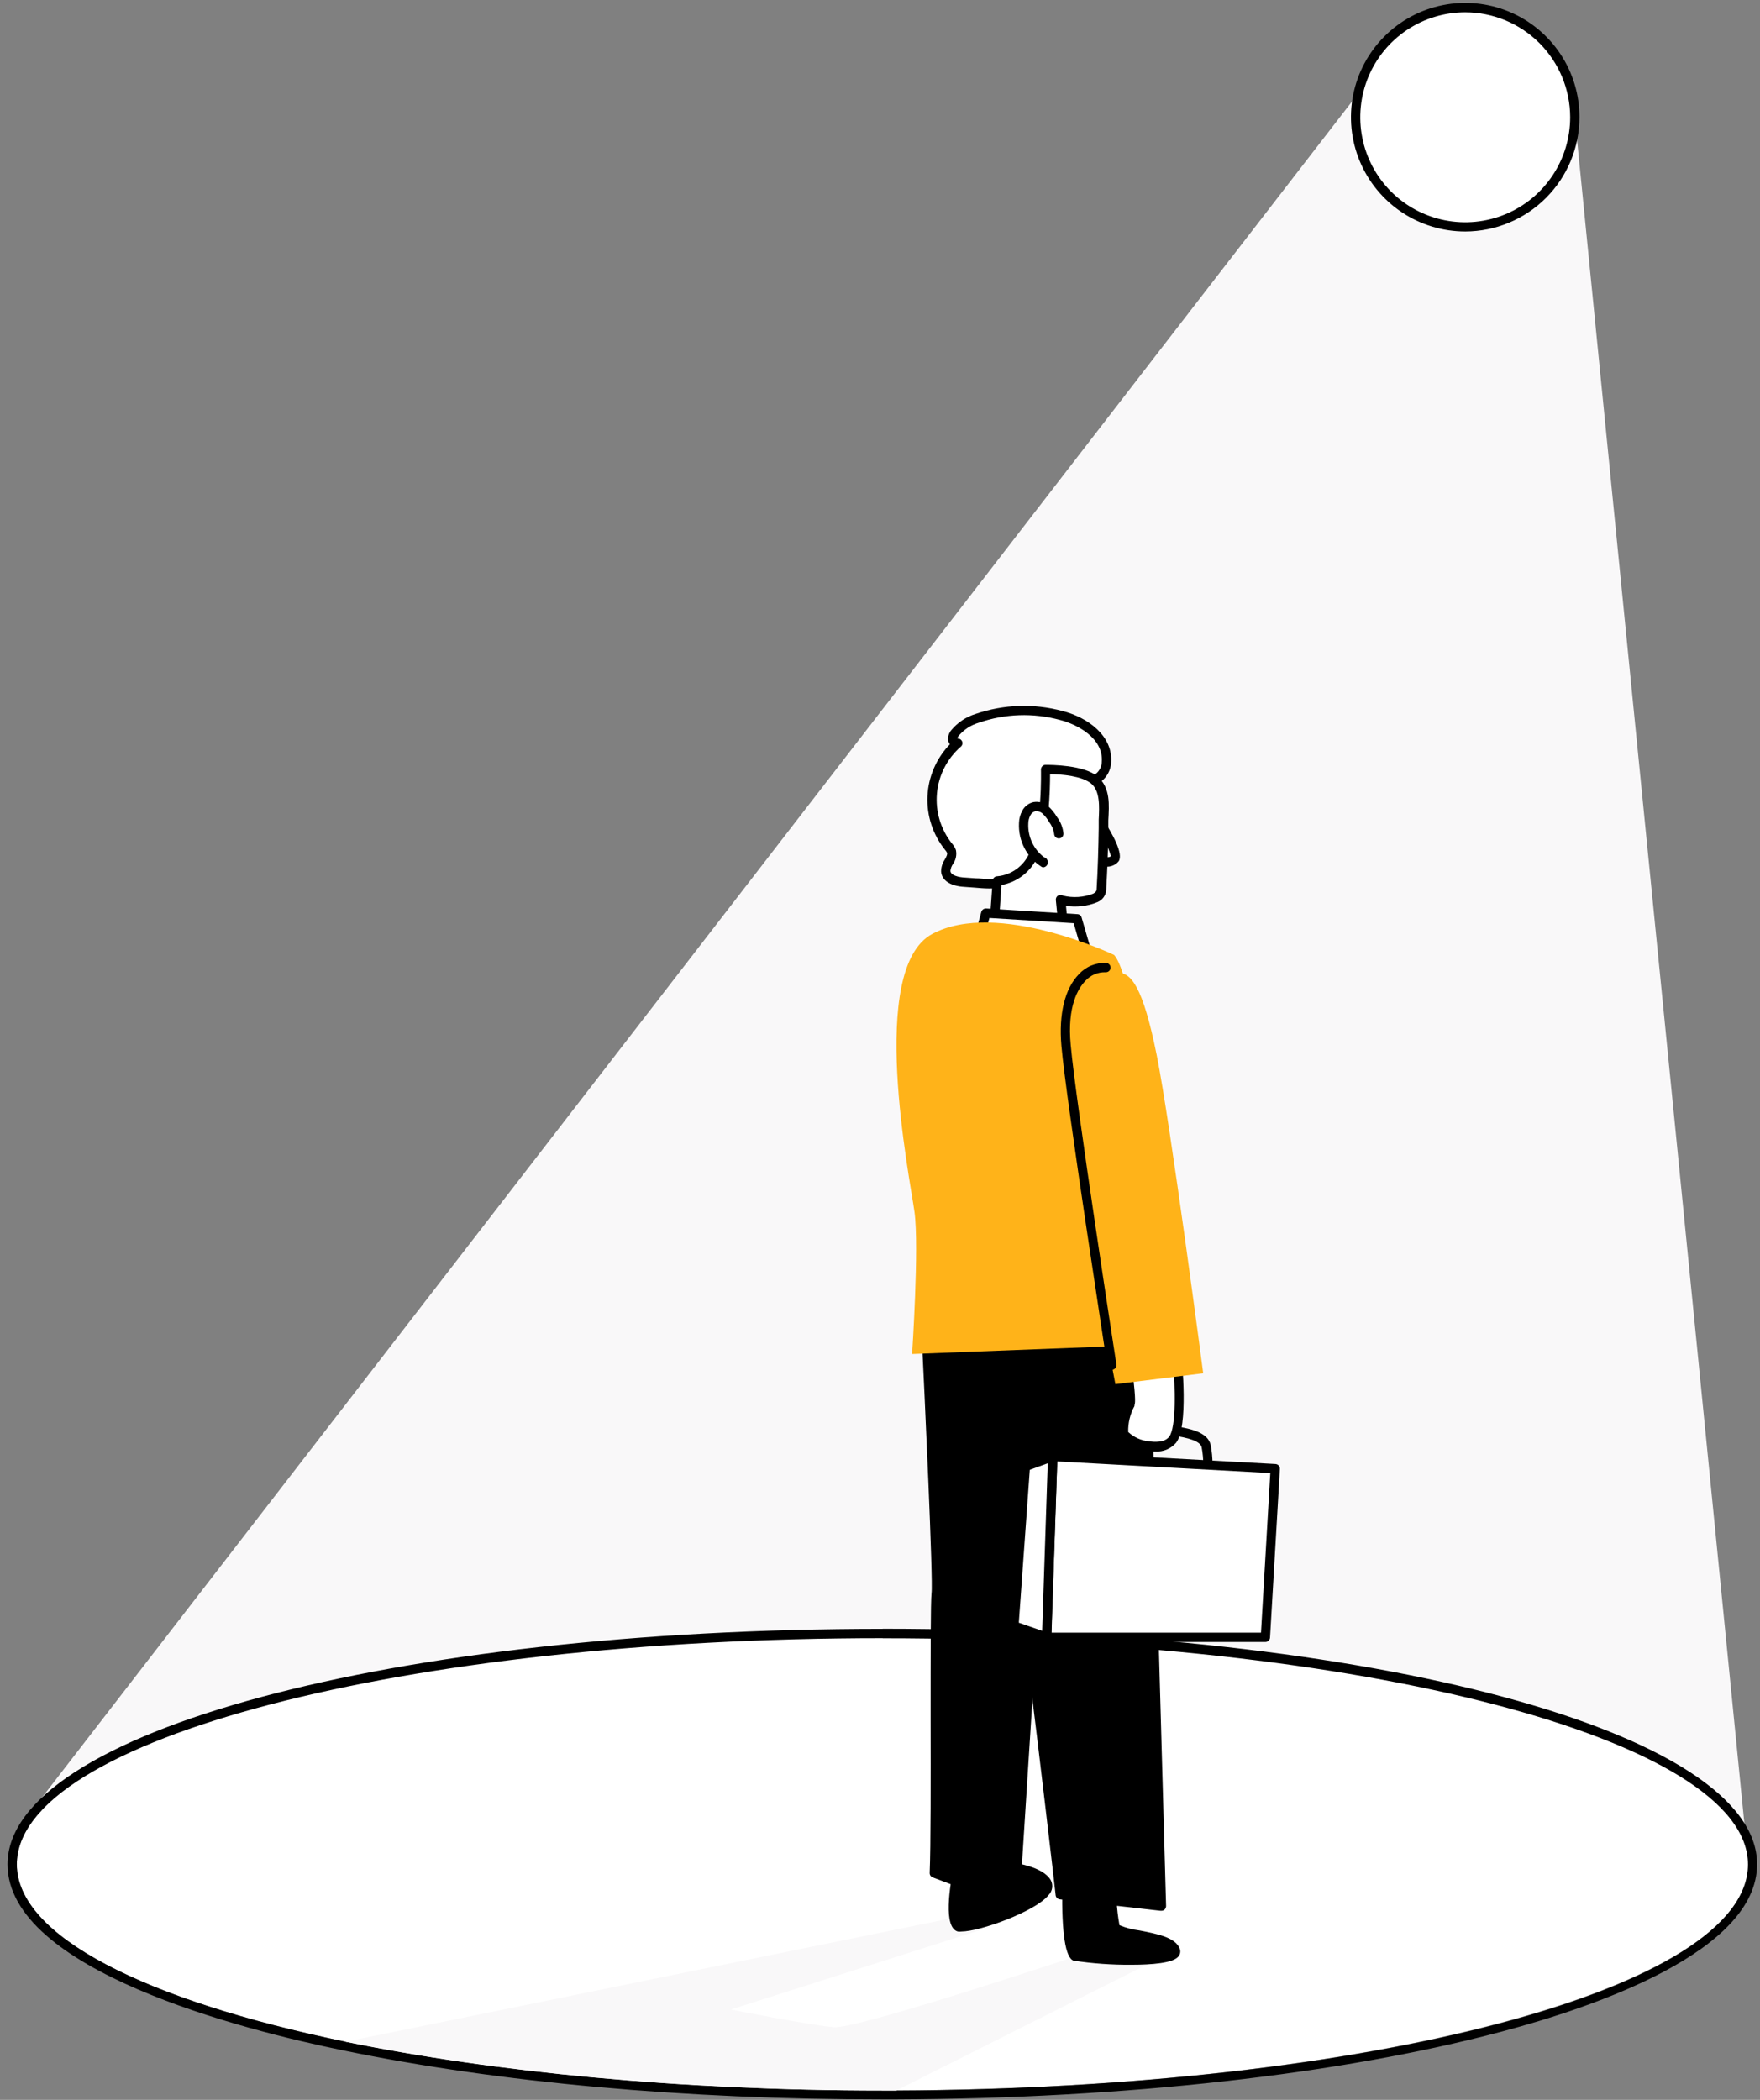 <?xml version="1.0" encoding="UTF-8"?> <svg xmlns="http://www.w3.org/2000/svg" width="192" height="229" viewBox="0 0 192 229" fill="none"><rect x="0" y="0" width="192" height="229" fill="#808080" stroke="none"/> <path d="M190.739 203.327L171.799 12.791L149.845 8.02L3.522 197.399L190.739 203.327Z" fill="#F9F8F9"></path> <path d="M190.739 203.327C190.739 216.816 149.256 227.778 97.775 227.981H96.293C74.146 227.981 53.785 225.951 37.687 222.662C15.844 218.146 1.837 211.152 1.837 203.316C1.837 189.695 44.132 178.652 96.293 178.652C148.454 178.652 190.739 189.705 190.739 203.327Z" fill="white"></path> <path d="M96.293 178.662C148.454 178.662 190.688 189.705 190.688 203.327C190.688 216.948 149.256 227.778 97.775 227.981H96.293C74.146 227.981 53.785 225.951 37.687 222.662C15.844 218.146 1.837 211.152 1.837 203.316C1.837 189.695 44.132 178.652 96.293 178.652V178.662ZM96.293 177.637C42.762 177.637 0.822 188.914 0.822 203.316C0.822 214.837 26.461 221.373 37.484 223.616C54.374 227.108 74.714 228.955 96.293 228.955H97.775C122.754 228.854 146.211 226.235 163.75 221.576C174.184 218.815 191.683 212.766 191.683 203.306C191.683 188.903 149.753 177.627 96.273 177.627L96.293 177.637Z" fill="black"></path> <path d="M128.225 212.685L97.775 227.981H96.293C74.146 227.981 53.785 225.951 37.687 222.662L103.997 209.153L107.925 210.168L79.728 219.15C79.728 219.15 88.397 220.866 90.975 221.079C93.553 221.292 117.283 213.375 117.283 213.375L128.225 212.685Z" fill="#F9F8F9"></path> <path d="M104.606 203.276C104.606 203.276 103.236 209.741 104.606 210.107C105.976 210.472 115.304 207.255 114.188 205.265C113.071 203.276 106.727 203.235 106.727 203.235L104.606 203.276Z" fill="black"></path> <path d="M104.88 210.645C104.749 210.663 104.616 210.663 104.484 210.645C102.891 210.208 103.571 205.803 104.119 203.215C104.142 203.1 104.205 202.997 104.295 202.923C104.386 202.849 104.499 202.809 104.616 202.809H106.738C107.418 202.809 113.396 202.87 114.634 205.052C114.769 205.31 114.82 205.604 114.778 205.892C114.736 206.18 114.604 206.447 114.401 206.656C113 208.442 106.91 210.645 104.88 210.645ZM105.032 203.783C104.474 206.595 104.342 209.325 104.768 209.63C105.692 209.883 112.269 207.701 113.599 205.986C113.843 205.681 113.771 205.549 113.751 205.519C113.041 204.25 109.072 203.783 106.738 203.783H105.032Z" fill="black"></path> <path d="M101.003 144.497C101.003 144.497 102.373 172.085 102.119 173.82C101.866 175.556 102.17 198.556 101.926 204.27L110.706 207.539C110.706 207.539 113.883 158.332 114.188 151.369C114.492 144.406 114.847 142.132 114.847 142.132L101.003 144.497Z" fill="black"></path> <path d="M110.706 208.046H110.534L101.754 204.748C101.652 204.711 101.565 204.643 101.505 204.554C101.445 204.464 101.415 204.358 101.419 204.25C101.541 201.378 101.531 193.948 101.52 187.401C101.52 180.56 101.52 174.653 101.622 173.749C101.815 172.359 100.871 152.181 100.495 144.517C100.493 144.393 100.534 144.272 100.612 144.176C100.69 144.079 100.8 144.013 100.922 143.99L114.756 141.635C114.836 141.62 114.917 141.625 114.995 141.648C115.073 141.671 115.144 141.711 115.203 141.767C115.259 141.825 115.301 141.896 115.326 141.973C115.351 142.051 115.357 142.133 115.345 142.213C115.345 142.213 114.99 144.558 114.695 151.348C114.401 158.139 111.244 207.031 111.214 207.529C111.209 207.607 111.187 207.684 111.148 207.752C111.109 207.821 111.055 207.88 110.99 207.924C110.908 207.99 110.81 208.032 110.706 208.046V208.046ZM102.444 203.925L110.249 206.818C110.635 200.86 113.396 157.773 113.68 151.348C113.893 146.446 114.127 143.868 114.259 142.751L101.531 144.913C101.713 148.618 102.86 172.227 102.627 173.892C102.505 174.724 102.515 181.169 102.535 187.401C102.546 194.009 102.556 200.83 102.444 203.925V203.925Z" fill="black"></path> <path d="M106.068 142.751C106.068 142.751 112.584 181.027 113.071 184.762C113.558 188.497 115.67 206.635 115.67 206.635L126.652 207.874L124.876 142.751H106.068Z" fill="black"></path> <path d="M126.652 208.381H126.591L115.609 207.133C115.495 207.12 115.388 207.068 115.307 206.987C115.226 206.906 115.175 206.8 115.162 206.686C115.162 206.503 113.041 188.507 112.564 184.823C112.087 181.139 105.631 143.208 105.57 142.843C105.555 142.769 105.557 142.694 105.576 142.621C105.596 142.549 105.632 142.482 105.682 142.426C105.729 142.369 105.787 142.323 105.854 142.292C105.921 142.26 105.994 142.244 106.068 142.244H124.876C125.008 142.246 125.134 142.299 125.228 142.392C125.322 142.484 125.378 142.609 125.383 142.741L127.21 207.864C127.208 208.008 127.15 208.147 127.048 208.249C126.994 208.297 126.932 208.334 126.864 208.357C126.795 208.38 126.723 208.388 126.652 208.381ZM116.126 206.168L126.124 207.305L124.378 143.259H106.666C107.499 148.131 113.122 181.25 113.568 184.691C114.015 188.132 115.812 203.479 116.126 206.168V206.168Z" fill="black"></path> <path d="M131.778 160.27C131.643 160.27 131.514 160.217 131.419 160.122C131.324 160.026 131.27 159.897 131.27 159.763C131.27 159.109 131.209 158.456 131.087 157.814C130.925 157.195 129.788 156.799 127.707 156.515C126.53 156.383 123.414 156.017 122.734 156.697C122.301 157.483 122.054 158.359 122.013 159.255C122.008 159.322 121.99 159.386 121.959 159.445C121.929 159.504 121.887 159.557 121.836 159.599C121.785 159.642 121.726 159.674 121.662 159.693C121.598 159.713 121.531 159.719 121.465 159.712C121.331 159.699 121.208 159.635 121.121 159.532C121.034 159.43 120.99 159.298 120.998 159.164C120.998 158.758 121.262 156.738 122.013 155.977C122.764 155.216 124.327 155.104 127.809 155.5C130.499 155.814 131.767 156.434 132.062 157.53C132.204 158.252 132.276 158.986 132.275 159.722C132.281 159.791 132.272 159.861 132.249 159.926C132.227 159.992 132.192 160.052 132.145 160.104C132.098 160.155 132.042 160.196 131.978 160.225C131.915 160.254 131.847 160.269 131.778 160.27Z" fill="black"></path> <path d="M114.177 178.56L114.847 158.839L139.126 160.169L138.04 178.56H114.177Z" fill="white"></path> <path d="M138.04 179.068H114.188C114.119 179.07 114.052 179.057 113.989 179.031C113.926 179.004 113.869 178.965 113.822 178.916C113.773 178.867 113.734 178.809 113.71 178.744C113.685 178.679 113.675 178.609 113.68 178.54L114.34 158.829C114.341 158.76 114.356 158.692 114.384 158.63C114.412 158.567 114.452 158.51 114.502 158.463C114.607 158.374 114.741 158.327 114.878 158.332L139.146 159.661C139.283 159.67 139.411 159.732 139.502 159.834C139.546 159.883 139.579 159.941 139.6 160.004C139.621 160.067 139.629 160.133 139.624 160.199L138.548 178.591C138.54 178.72 138.483 178.842 138.389 178.93C138.294 179.019 138.17 179.068 138.04 179.068V179.068ZM114.695 178.053H137.563L138.578 160.646L115.335 159.377L114.695 178.053Z" fill="black"></path> <path d="M114.177 178.56L110.625 177.322L111.863 159.915L114.847 158.839L114.177 178.56Z" fill="white"></path> <path d="M114.188 179.068C114.131 179.078 114.072 179.078 114.015 179.068L110.452 177.83C110.348 177.792 110.258 177.721 110.197 177.628C110.137 177.534 110.109 177.423 110.118 177.312L111.356 159.915C111.363 159.816 111.399 159.722 111.458 159.643C111.517 159.563 111.598 159.503 111.691 159.468L114.675 158.392C114.753 158.366 114.836 158.359 114.917 158.372C114.998 158.384 115.075 158.415 115.142 158.463C115.209 158.512 115.264 158.576 115.301 158.65C115.339 158.724 115.357 158.807 115.355 158.89L114.695 178.611C114.69 178.69 114.668 178.766 114.629 178.835C114.591 178.904 114.537 178.962 114.472 179.007C114.385 179.054 114.286 179.075 114.188 179.068V179.068ZM111.143 176.967L113.69 177.85L114.299 159.58L112.34 160.29L111.143 176.967Z" fill="black"></path> <path d="M122.998 149.4C123.187 150.605 123.285 151.823 123.292 153.043C123.14 153.419 122.277 155.317 122.541 156.291C122.805 157.266 126.601 158.666 127.91 157.022C129.22 155.378 128.357 147.613 128.357 147.613L122.998 149.4Z" fill="white"></path> <path d="M126.012 158.291C125.606 158.286 125.201 158.238 124.805 158.149C123.617 157.885 122.247 157.225 122.054 156.403C121.989 155.208 122.241 154.018 122.785 152.952C122.778 151.786 122.679 150.622 122.49 149.471C122.475 149.352 122.5 149.232 122.563 149.13C122.626 149.028 122.722 148.951 122.835 148.912L128.195 147.126C128.267 147.103 128.344 147.096 128.42 147.107C128.495 147.117 128.568 147.145 128.631 147.187C128.695 147.226 128.749 147.279 128.79 147.343C128.83 147.406 128.856 147.478 128.865 147.552C128.946 148.374 129.666 155.591 128.306 157.337C128.025 157.664 127.671 157.921 127.273 158.087C126.874 158.252 126.443 158.322 126.012 158.291V158.291ZM123.556 149.745C123.952 152.79 123.81 153.114 123.759 153.236V153.338C123.286 154.205 123.052 155.182 123.079 156.17C123.705 156.755 124.509 157.112 125.363 157.185C125.84 157.256 127.017 157.367 127.545 156.687C128.327 155.672 128.225 151.237 127.951 148.263L123.556 149.745Z" fill="black"></path> <path d="M107.925 96.386C107.103 96.386 106.281 96.264 105.327 96.214C104.373 96.163 103.297 95.879 103.297 94.996C103.297 94.112 104.139 93.585 103.916 92.854C103.837 92.665 103.727 92.49 103.591 92.336C102.268 90.689 101.635 88.593 101.824 86.488C102.013 84.384 103.01 82.434 104.606 81.049C104.362 81.141 104.088 80.897 104.058 80.644C104.05 80.377 104.14 80.117 104.312 79.913C104.951 79.169 105.789 78.624 106.727 78.339C109.672 77.321 112.855 77.212 115.862 78.025C118.177 78.624 120.998 80.349 120.785 83.1C120.756 83.593 120.56 84.063 120.23 84.431C119.9 84.8 119.456 85.046 118.968 85.13C118.552 88.114 117.07 90.205 115.192 92.407C113.93 93.924 112.312 95.106 110.483 95.848C109.676 96.199 108.805 96.382 107.925 96.386V96.386Z" fill="white"></path> <path d="M107.925 96.894H107.844C107.357 96.894 106.829 96.843 106.342 96.802L105.225 96.721C103.682 96.64 102.718 96.01 102.667 95.026C102.671 94.57 102.809 94.125 103.063 93.747C103.256 93.402 103.368 93.179 103.317 93.006C103.263 92.891 103.191 92.785 103.104 92.692C101.768 91.039 101.084 88.956 101.179 86.833C101.275 84.711 102.143 82.697 103.621 81.171C103.519 81.034 103.453 80.874 103.429 80.704C103.414 80.509 103.437 80.312 103.498 80.126C103.559 79.94 103.656 79.767 103.784 79.618C104.475 78.79 105.392 78.18 106.423 77.862C109.48 76.813 112.781 76.7 115.903 77.538C118.704 78.248 121.435 80.268 121.211 83.171C121.181 83.724 120.985 84.255 120.651 84.696C120.316 85.137 119.858 85.468 119.334 85.647C118.751 88.351 117.422 90.837 115.497 92.823C114.18 94.405 112.493 95.636 110.584 96.406C109.738 96.739 108.835 96.905 107.925 96.894V96.894ZM104.484 80.542C104.572 80.541 104.658 80.564 104.735 80.606C104.811 80.649 104.875 80.711 104.921 80.786C104.983 80.887 105.007 81.007 104.988 81.124C104.97 81.241 104.91 81.348 104.819 81.425C103.324 82.725 102.39 84.553 102.212 86.526C102.034 88.499 102.627 90.465 103.865 92.011C104.046 92.213 104.187 92.448 104.281 92.702C104.335 92.966 104.335 93.238 104.279 93.502C104.223 93.766 104.113 94.015 103.956 94.234C103.806 94.452 103.712 94.703 103.682 94.965C103.682 95.452 104.555 95.676 105.286 95.706L106.433 95.787C106.92 95.787 107.387 95.868 107.854 95.879C108.662 95.894 109.465 95.753 110.219 95.463C111.971 94.753 113.52 93.619 114.726 92.164C116.756 89.758 118.014 87.84 118.38 85.14C118.399 85.026 118.455 84.922 118.539 84.843C118.624 84.764 118.732 84.715 118.846 84.704C119.22 84.628 119.556 84.428 119.801 84.137C120.046 83.846 120.186 83.48 120.196 83.1C120.399 80.451 117.436 78.979 115.659 78.522C112.737 77.723 109.641 77.826 106.778 78.817C105.933 79.062 105.179 79.549 104.606 80.217C104.521 80.307 104.464 80.42 104.444 80.542H104.484Z" fill="black"></path> <path d="M119.851 89.494C119.851 89.494 122.084 92.915 121.617 93.615C121.151 94.316 119.587 93.849 119.587 93.849" fill="white"></path> <path d="M120.623 94.508C120.227 94.502 119.834 94.44 119.456 94.326C119.392 94.307 119.332 94.276 119.281 94.234C119.229 94.192 119.186 94.14 119.155 94.082C119.124 94.023 119.105 93.959 119.099 93.892C119.093 93.826 119.1 93.76 119.121 93.696C119.16 93.569 119.249 93.463 119.367 93.4C119.484 93.337 119.622 93.323 119.75 93.361C120.247 93.514 121.039 93.575 121.191 93.361C120.809 92.085 120.211 90.884 119.425 89.809C119.352 89.697 119.325 89.561 119.352 89.43C119.379 89.298 119.456 89.183 119.567 89.109C119.622 89.071 119.684 89.045 119.749 89.031C119.815 89.018 119.882 89.018 119.947 89.031C120.013 89.044 120.075 89.071 120.13 89.108C120.185 89.146 120.232 89.195 120.268 89.251C121.374 90.936 122.582 93.118 122.034 93.93C121.864 94.135 121.647 94.295 121.401 94.396C121.155 94.497 120.887 94.536 120.623 94.508Z" fill="black"></path> <path d="M119.384 84.978C120.816 86.155 120.399 88.621 120.399 90.225C120.399 92.489 120.298 94.752 120.166 97.005C120.085 98.436 116.37 98.457 115.71 98.02L116.268 103.684L108.483 100.639L108.828 95.96C109.694 95.887 110.523 95.58 111.226 95.07C111.929 94.56 112.48 93.867 112.817 93.067C114.279 90.154 114.096 83.81 114.096 83.81C114.096 83.81 117.994 83.851 119.384 84.978Z" fill="white"></path> <path d="M116.238 104.262C116.177 104.272 116.116 104.272 116.055 104.262L108.27 101.217C108.17 101.178 108.085 101.108 108.028 101.016C107.971 100.925 107.946 100.817 107.956 100.71L108.29 96.031C108.301 95.903 108.359 95.784 108.453 95.698C108.547 95.611 108.67 95.564 108.798 95.564C109.569 95.493 110.305 95.212 110.928 94.752C111.55 94.292 112.035 93.671 112.33 92.955C113.721 90.184 113.558 83.993 113.558 83.932C113.559 83.797 113.61 83.667 113.7 83.567C113.749 83.513 113.809 83.472 113.875 83.445C113.942 83.419 114.014 83.408 114.086 83.414C114.594 83.414 118.237 83.414 119.709 84.663C121.181 85.911 120.988 87.83 120.907 89.454C120.907 89.758 120.907 90.052 120.907 90.316C120.907 92.57 120.795 94.853 120.673 97.117C120.645 97.396 120.539 97.663 120.369 97.886C120.199 98.11 119.971 98.283 119.709 98.386C118.627 98.827 117.445 98.968 116.289 98.792L116.776 103.725C116.785 103.809 116.772 103.895 116.738 103.973C116.704 104.051 116.651 104.119 116.583 104.171C116.483 104.242 116.36 104.275 116.238 104.262V104.262ZM108.991 100.395L115.659 102.984L115.182 98.142C115.175 98.048 115.194 97.953 115.237 97.869C115.28 97.784 115.347 97.714 115.428 97.665C115.509 97.617 115.603 97.592 115.697 97.594C115.792 97.596 115.884 97.624 115.964 97.675C117.056 97.942 118.204 97.867 119.253 97.462C119.486 97.33 119.618 97.198 119.628 97.046C119.76 94.803 119.831 92.529 119.861 90.296C119.861 90.012 119.861 89.718 119.861 89.393C119.933 87.992 120.024 86.256 119.029 85.444C118.035 84.632 115.832 84.429 114.553 84.429C114.553 86.043 114.472 90.875 113.203 93.402C112.849 94.206 112.303 94.911 111.613 95.454C110.923 95.998 110.109 96.363 109.245 96.518L108.991 100.395Z" fill="black"></path> <path d="M115.507 90.925C115.442 90.36 115.224 89.824 114.878 89.372C114.659 88.996 114.385 88.654 114.066 88.357C113.904 88.208 113.71 88.096 113.5 88.031C113.289 87.966 113.066 87.949 112.848 87.982C112.658 88.026 112.48 88.111 112.326 88.23C112.172 88.349 112.045 88.5 111.955 88.672C111.78 89.023 111.683 89.407 111.67 89.799C111.63 90.65 111.814 91.496 112.204 92.254C112.594 93.011 113.177 93.652 113.893 94.112L113.761 93.97" fill="white"></path> <path d="M113.812 94.59C113.744 94.587 113.677 94.566 113.619 94.529C112.825 94.021 112.18 93.312 111.748 92.474C111.317 91.636 111.115 90.699 111.163 89.758C111.173 89.29 111.294 88.83 111.518 88.418C111.642 88.181 111.816 87.974 112.028 87.811C112.24 87.648 112.485 87.533 112.746 87.474C113.039 87.425 113.34 87.443 113.625 87.527C113.91 87.612 114.172 87.76 114.391 87.962C114.75 88.293 115.058 88.676 115.304 89.098C115.71 89.627 115.957 90.261 116.015 90.925C116.015 91.06 115.961 91.189 115.866 91.284C115.771 91.379 115.642 91.433 115.507 91.433C115.374 91.433 115.247 91.381 115.152 91.288C115.057 91.195 115.002 91.068 115 90.936C114.931 90.466 114.742 90.022 114.452 89.647C114.26 89.31 114.02 89.002 113.741 88.733C113.635 88.635 113.51 88.561 113.374 88.516C113.237 88.471 113.092 88.454 112.949 88.469C112.831 88.499 112.72 88.554 112.626 88.631C112.531 88.709 112.454 88.806 112.401 88.916C112.256 89.195 112.179 89.504 112.178 89.819C112.146 90.526 112.286 91.229 112.586 91.87C112.887 92.51 113.339 93.067 113.903 93.493C113.993 93.507 114.075 93.55 114.137 93.615C114.229 93.713 114.287 93.838 114.301 93.972C114.316 94.106 114.287 94.241 114.218 94.356C114.171 94.422 114.11 94.476 114.04 94.517C113.97 94.557 113.892 94.582 113.812 94.59Z" fill="black"></path> <path d="M106.91 102.07L107.58 99.583L117.547 100.203L118.623 103.907C114.623 104.517 110.532 103.876 106.91 102.07V102.07Z" fill="white"></path> <path d="M115.781 104.648C112.615 104.644 109.491 103.919 106.646 102.527C106.538 102.478 106.45 102.391 106.4 102.283C106.35 102.175 106.34 102.053 106.372 101.938L107.052 99.451C107.084 99.34 107.152 99.242 107.246 99.174C107.34 99.106 107.454 99.071 107.57 99.076L117.547 99.695C117.651 99.7 117.75 99.739 117.831 99.804C117.911 99.87 117.968 99.96 117.994 100.06L119.07 103.765C119.089 103.833 119.095 103.904 119.086 103.973C119.078 104.043 119.055 104.11 119.019 104.171C118.981 104.23 118.933 104.281 118.875 104.322C118.818 104.362 118.753 104.39 118.684 104.405C117.726 104.578 116.754 104.659 115.781 104.648V104.648ZM107.478 101.796C110.747 103.304 114.365 103.894 117.943 103.501L117.131 100.68L107.935 100.111L107.478 101.796Z" fill="black"></path> <path d="M121.536 104.141C121.536 104.141 108.778 98.051 101.693 101.857C94.608 105.663 99.247 128.389 99.764 132.185C100.282 135.981 99.501 147.664 99.501 147.664L127.921 146.568C127.921 146.568 124.754 107.642 121.536 104.141Z" fill="#FFB319"></path> <path d="M121.841 106.12C121.841 106.12 117.111 105.521 116.36 112.525C115.609 119.528 121.678 150.952 121.678 150.952L131.26 149.765C131.26 149.765 127.687 122.502 126.185 115.052C124.683 107.602 123.373 105.937 121.841 106.12Z" fill="#FFB319"></path> <path d="M121.282 149.379C121.162 149.38 121.045 149.338 120.954 149.26C120.862 149.181 120.802 149.072 120.785 148.953C120.785 148.669 116.319 120.117 115.791 114.057C115.487 110.586 116.167 107.805 117.7 106.242C118.075 105.832 118.536 105.509 119.05 105.297C119.564 105.085 120.118 104.988 120.673 105.014C120.74 105.018 120.805 105.035 120.865 105.064C120.925 105.093 120.979 105.134 121.023 105.184C121.068 105.234 121.102 105.292 121.124 105.355C121.145 105.418 121.155 105.485 121.151 105.552C121.147 105.618 121.129 105.683 121.1 105.743C121.071 105.803 121.03 105.857 120.98 105.901C120.93 105.946 120.872 105.98 120.809 106.002C120.746 106.023 120.679 106.033 120.613 106.029C120.202 106.015 119.794 106.091 119.415 106.25C119.037 106.409 118.697 106.649 118.42 106.952C117.659 107.734 116.39 109.683 116.806 113.976C117.334 119.995 121.739 148.486 121.79 148.801C121.808 148.934 121.773 149.068 121.694 149.176C121.614 149.284 121.496 149.357 121.364 149.379H121.282Z" fill="black"></path> <path d="M116.39 205.884C116.39 205.884 116.289 212.989 117.283 213.345C118.278 213.7 128.885 214.36 128.225 212.675C127.565 210.99 122.135 211.101 121.678 210.198C121.222 209.295 121.343 204.565 121.343 204.565L116.39 205.884Z" fill="black"></path> <path d="M123.444 214.268C121.328 214.286 119.214 214.137 117.121 213.822C116.228 213.527 115.812 210.858 115.883 205.874C115.887 205.765 115.926 205.66 115.993 205.575C116.061 205.489 116.153 205.427 116.258 205.397L121.211 204.067C121.288 204.049 121.368 204.048 121.445 204.063C121.522 204.079 121.595 204.112 121.658 204.159C121.721 204.208 121.771 204.272 121.804 204.344C121.838 204.416 121.854 204.495 121.851 204.575C121.706 206.372 121.798 208.181 122.125 209.954C122.817 210.241 123.544 210.432 124.287 210.523C126.215 210.898 128.205 211.274 128.692 212.492C128.757 212.647 128.774 212.817 128.742 212.982C128.709 213.146 128.628 213.297 128.509 213.416C127.9 214.075 125.728 214.268 123.444 214.268ZM116.898 206.28C116.898 209.213 117.111 212.472 117.517 212.898C118.643 213.263 126.652 213.548 127.667 212.786C127.261 212.137 125.342 211.771 124.053 211.518C122.389 211.203 121.496 211.01 121.191 210.442C120.745 209.619 120.745 206.676 120.775 205.225L116.898 206.28Z" fill="black"></path> <path d="M159.842 24.727C166.44 24.727 171.789 19.378 171.789 12.78C171.789 6.183 166.44 0.834 159.842 0.834C153.244 0.834 147.896 6.183 147.896 12.78C147.896 19.378 153.244 24.727 159.842 24.727Z" fill="white"></path> <path d="M159.853 25.245C157.387 25.247 154.976 24.517 152.925 23.149C150.874 21.781 149.275 19.835 148.33 17.557C147.385 15.28 147.137 12.774 147.616 10.355C148.096 7.937 149.282 5.715 151.025 3.971C152.768 2.226 154.989 1.038 157.407 0.557C159.825 0.075 162.332 0.321 164.61 1.264C166.888 2.207 168.835 3.805 170.205 5.855C171.575 7.905 172.307 10.315 172.307 12.78C172.301 16.083 170.988 19.248 168.654 21.585C166.319 23.921 163.155 25.237 159.853 25.245ZM159.853 1.341C157.587 1.339 155.372 2.01 153.488 3.267C151.603 4.524 150.134 6.312 149.267 8.405C148.399 10.497 148.171 12.8 148.613 15.022C149.054 17.244 150.145 19.285 151.747 20.887C153.348 22.488 155.389 23.579 157.611 24.02C159.833 24.462 162.136 24.234 164.228 23.366C166.321 22.499 168.109 21.03 169.366 19.145C170.624 17.261 171.294 15.046 171.292 12.78C171.286 9.748 170.079 6.842 167.935 4.698C165.791 2.554 162.885 1.347 159.853 1.341V1.341Z" fill="black"></path> </svg> 
